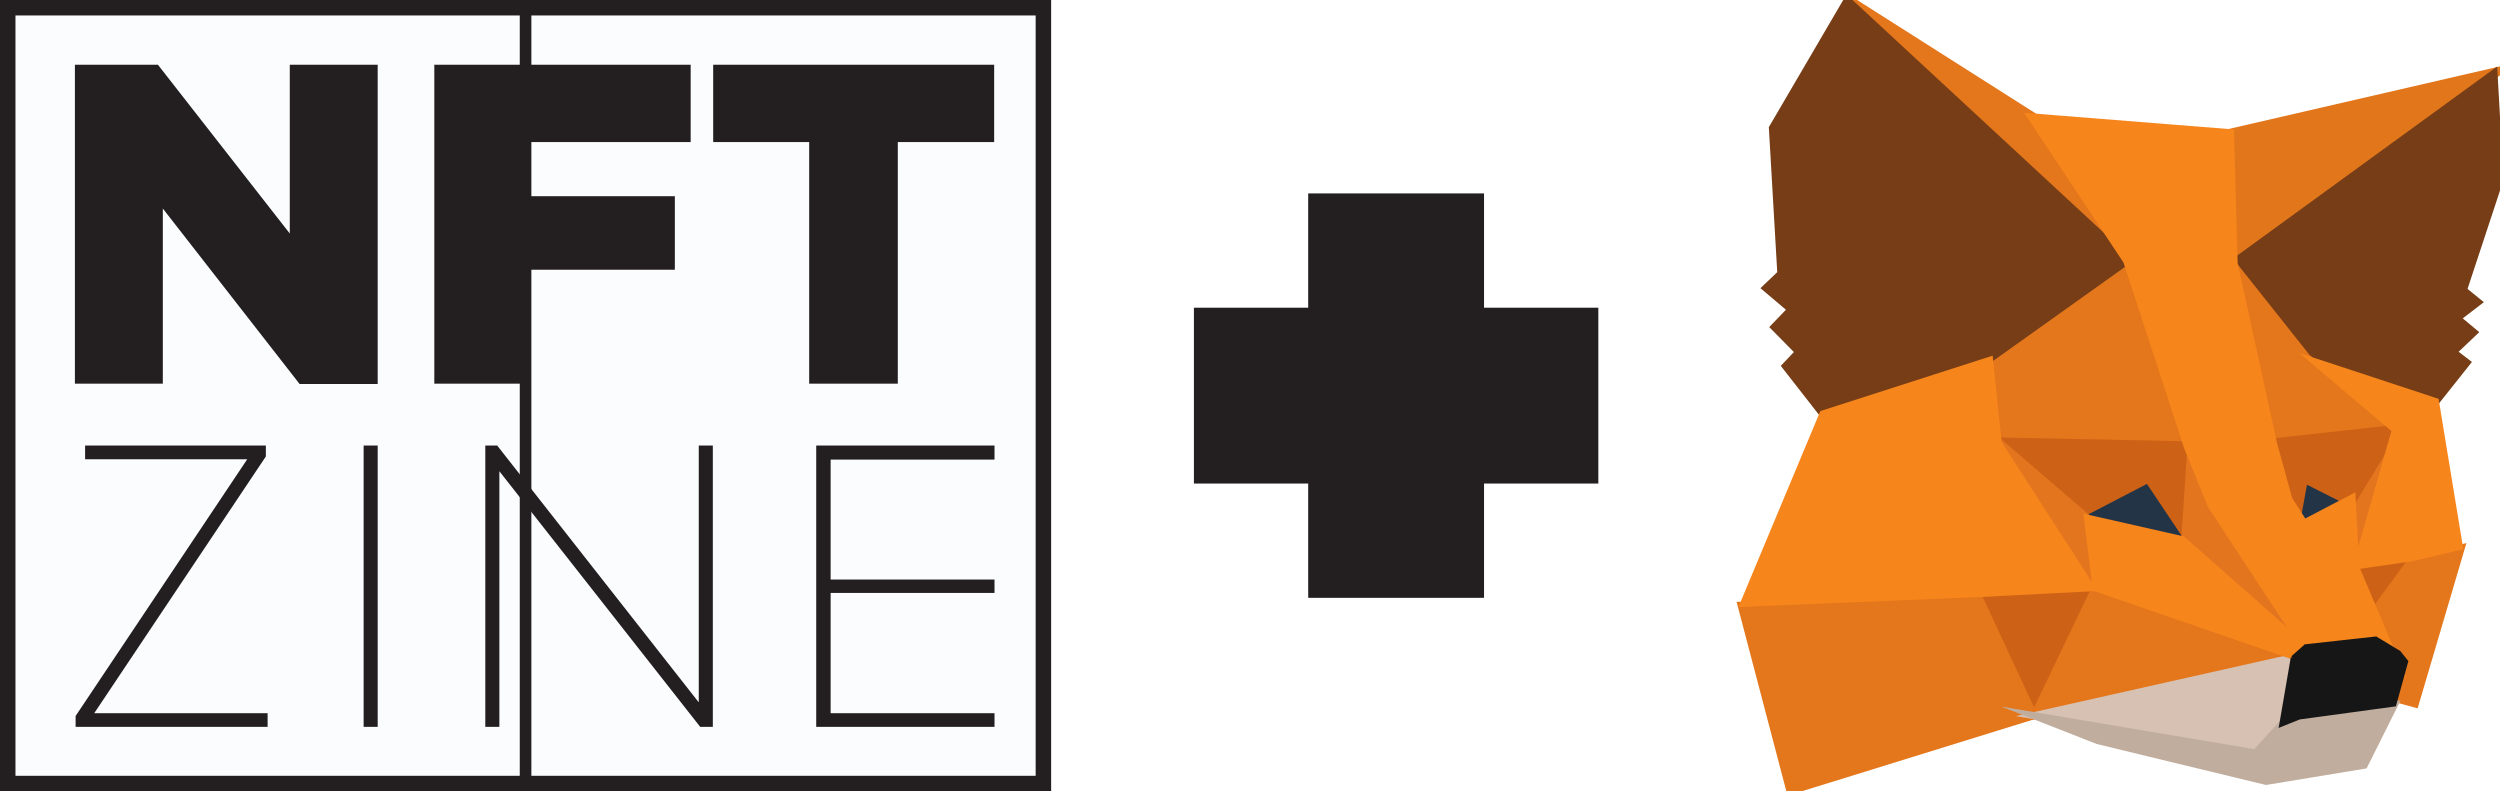 <?xml version="1.0" encoding="utf-8"?>
<!-- Generator: Adobe Illustrator 25.4.1, SVG Export Plug-In . SVG Version: 6.00 Build 0)  -->
<svg version="1.1" id="Layer_1" xmlns="http://www.w3.org/2000/svg" xmlns:xlink="http://www.w3.org/1999/xlink" x="0px" y="0px"
	 viewBox="0 0 710.9 225" style="enable-background:new 0 0 710.9 225;" xml:space="preserve">
<style type="text/css">
	.st0{fill:#E2761B;}
	.st1{fill:#E2761B;stroke:#E2761B;stroke-width:3;stroke-miterlimit:10;}
	.st2{fill:#763D16;stroke:#763D16;stroke-width:2;stroke-miterlimit:10;}
	.st3{fill:#C0AD9E;}
	.st4{fill:#CD6116;stroke:#CD6116;stroke-miterlimit:10;}
	.st5{fill:#E4751F;stroke:#E4751F;stroke-width:2;stroke-miterlimit:10;}
	.st6{fill:#233447;}
	.st7{fill:#E4761B;stroke:#E4761B;stroke-width:2;stroke-miterlimit:10;}
	.st8{fill:#E4761B;stroke:#E4761B;stroke-width:3;stroke-miterlimit:10;}
	.st9{fill:#D7C1B3;stroke:#D7C1B3;stroke-width:2;stroke-miterlimit:10;}
	.st10{fill:#F6851B;}
	.st11{fill:#CD6116;stroke:#CD6116;stroke-width:3;stroke-miterlimit:10;}
	.st12{fill:#E4751F;stroke:#E4751F;stroke-miterlimit:10;}
	.st13{fill:#F6851B;stroke:#F6851B;stroke-miterlimit:10;}
	.st14{fill:#F6851B;stroke:#F6851B;stroke-width:3;stroke-miterlimit:10;}
	.st15{fill:#C0AD9E;stroke:#C0AD9E;stroke-width:2;stroke-miterlimit:10;}
	.st16{fill:#161616;stroke:#161616;stroke-miterlimit:10;}
	.st17{fill:#231F20;}
	.st18{fill:#FBFCFD;}
</style>
<g>
	<path class="st0" d="M633.4,182.3l8.9,2.8l18.8,8L633.4,182.3z"/>
	<path class="st1" d="M709.2,20.8l-74.4,54.1l-1-36.7L709.2,20.8z"/>
	<g>
		<polygon class="st2" points="700.5,82.5 698.7,90.5 704.7,85.9 		"/>
		<polygon class="st2" points="710.9,51 709.2,20.8 634.8,74.9 636.3,76.8 656,101.6 693,113.8 701.5,103.1 697.6,100.1 703.5,94.5 
			698.7,90.5 700.5,82.5 		"/>
	</g>
	<path class="st3" d="M579,192.3l17.6,18.3l-23.9-21.8L579,192.3z"/>
	<path class="st4" d="M661,193.1l8.3-31.7l16.5-2.4L661,193.1z"/>
	<path class="st5" d="M680.6,122.4l-11.2,39.1l-0.9-19.1L680.6,122.4z"/>
	<path class="st6" d="M652.1,150.9l2.8-15.4l13.5,6.8L652.1,150.9z"/>
	<g>
		<polygon class="st7" points="656,101.6 634.8,74.9 646,126.2 680.6,122.4 		"/>
		<polygon class="st7" points="566.2,101.8 568.7,125.9 622.5,127 605.2,74 		"/>
	</g>
	<path class="st4" d="M578.4,203.5l-15.9-34.2l33.1-1.6L578.4,203.5z"/>
	<g>
		<polygon class="st7" points="685.9,159.1 661,193.1 686.8,200.2 699.9,155.8 		"/>
		<polygon class="st8" points="578.5,33.8 525.3,0 605.2,74 		"/>
		<polygon class="st7" points="495.1,172.1 509,225 578.4,203.5 562.5,169.3 		"/>
		<polygon class="st7" points="578.4,203.5 651.9,187 595.6,167.6 		"/>
	</g>
	<polygon class="st9" points="578.4,203.5 641.4,214.1 648.6,206.2 651.9,187 	"/>
	<path class="st10" d="M678.9,183.9l-3.3-2.4L652.1,151L678.9,183.9z"/>
	<g>
		<polygon class="st11" points="680.6,122.4 646,126.2 652.1,150.9 654.9,135.6 668.4,142.4 		"/>
		<polygon class="st11" points="593,146.7 610.5,137.7 620.8,153 622.5,127 568.7,125.9 		"/>
	</g>
	<path class="st6" d="M620.8,153l-27.8-6.3l17.5-9.1L620.8,153z"/>
	<polygon class="st2" points="525.3,0 504,36.4 506.4,77.8 502.1,81.9 509.3,88 504.5,93 511.5,100.1 507.7,104.1 518,117.3 
		566.2,101.8 605.2,74 	"/>
	<path class="st5" d="M568.7,125.9l24.3,20.9l2.6,20.9L568.7,125.9z"/>
	<polygon class="st12" points="629.2,143.5 622.5,127 620.8,153 655.6,183.7 	"/>
	<g>
		<polygon class="st13" points="699.9,155.8 693,113.8 656,101.6 680.6,122.4 669.4,161.5 685.9,159.1 		"/>
		<polygon class="st14" points="655,149.4 650.4,142.2 646,126.2 634.8,74.9 633.8,38.2 578.5,33.8 605.2,74 622.5,127 629.2,143.5 
			655.6,183.7 675.6,181.5 675.6,181.5 670.7,173.8 678.9,183.9 669.4,161.5 668.4,142.4 		"/>
		<polygon class="st13" points="566.2,101.8 518,117.3 495.1,172.1 562.5,169.3 595.6,167.6 568.7,125.9 		"/>
		<polygon class="st13" points="620.8,153 620.8,153 593,146.7 595.6,167.6 651.9,187 655.6,183.7 		"/>
	</g>
	<polygon class="st15" points="653.8,204.1 653.1,204.4 656.4,197.6 648.6,206.2 648.6,206.2 648.6,206.2 641.4,214.1 578.4,203.5 
		596.5,210.6 644.4,222.2 644.4,222.2 644.4,222.2 644.4,222.2 644.4,222.2 644.4,222.2 672.3,217.6 680.9,200.4 	"/>
	<polyline class="st16" points="651.9,187 648.6,206.2 653.8,204.1 680.9,200.4 684.3,188.1 682.2,185.5 675.6,181.5 655.6,183.7 
		651.9,187 	"/>
</g>
<polygon class="st17" points="454.5,87.5 422,87.5 422,55 372,55 372,87.5 339.5,87.5 339.5,137.5 372,137.5 372,170 422,170 
	422,137.5 454.5,137.5 "/>
<g id="Layer_2_00000128445047298467646970000013919430701704270518_">
	<g id="Layer_1-2">
		<path class="st18" d="M2.2,2.2h294.5v220.6H2.2V2.2z"/>
		<path class="st17" d="M21.3,18.4h23.6l37.5,48v-48h25v90.8H85.2L46.3,59.3v49.8h-25V18.4z M123.5,18.4h72.9v22h-47.6v15.4h43.1
			v20.9h-43.1v32.4h-25.3V18.4z M230.1,40.4h-27.3v-22h79.9v22h-27.4v68.7h-25.2V40.4z M75.6,129.8v-3.1H24.2v3.9h46.1l-48.6,72.7
			l-0.2,0.3v3.1h54.6v-3.9H26.8L75.6,129.8L75.6,129.8z M103.4,126.7h4v80h-4V126.7z M198.6,199.6l-56.9-72.5l-0.3-0.4H138v80h4
			v-72.7l56.8,72.3l0.3,0.4h3.6v-80h-4V199.6z M282.8,130.6v-3.9h-50.7v80h50.7v-3.9h-46.6v-34.2h46.6v-3.8h-46.6v-34.1H282.8z"/>
		<path class="st17" d="M0,0v225h298.9V0H0z M4.4,4.4h143.4v216.2H4.4V4.4z M294.5,220.6H151.1V4.4h143.4L294.5,220.6z"/>
	</g>
</g>
</svg>
